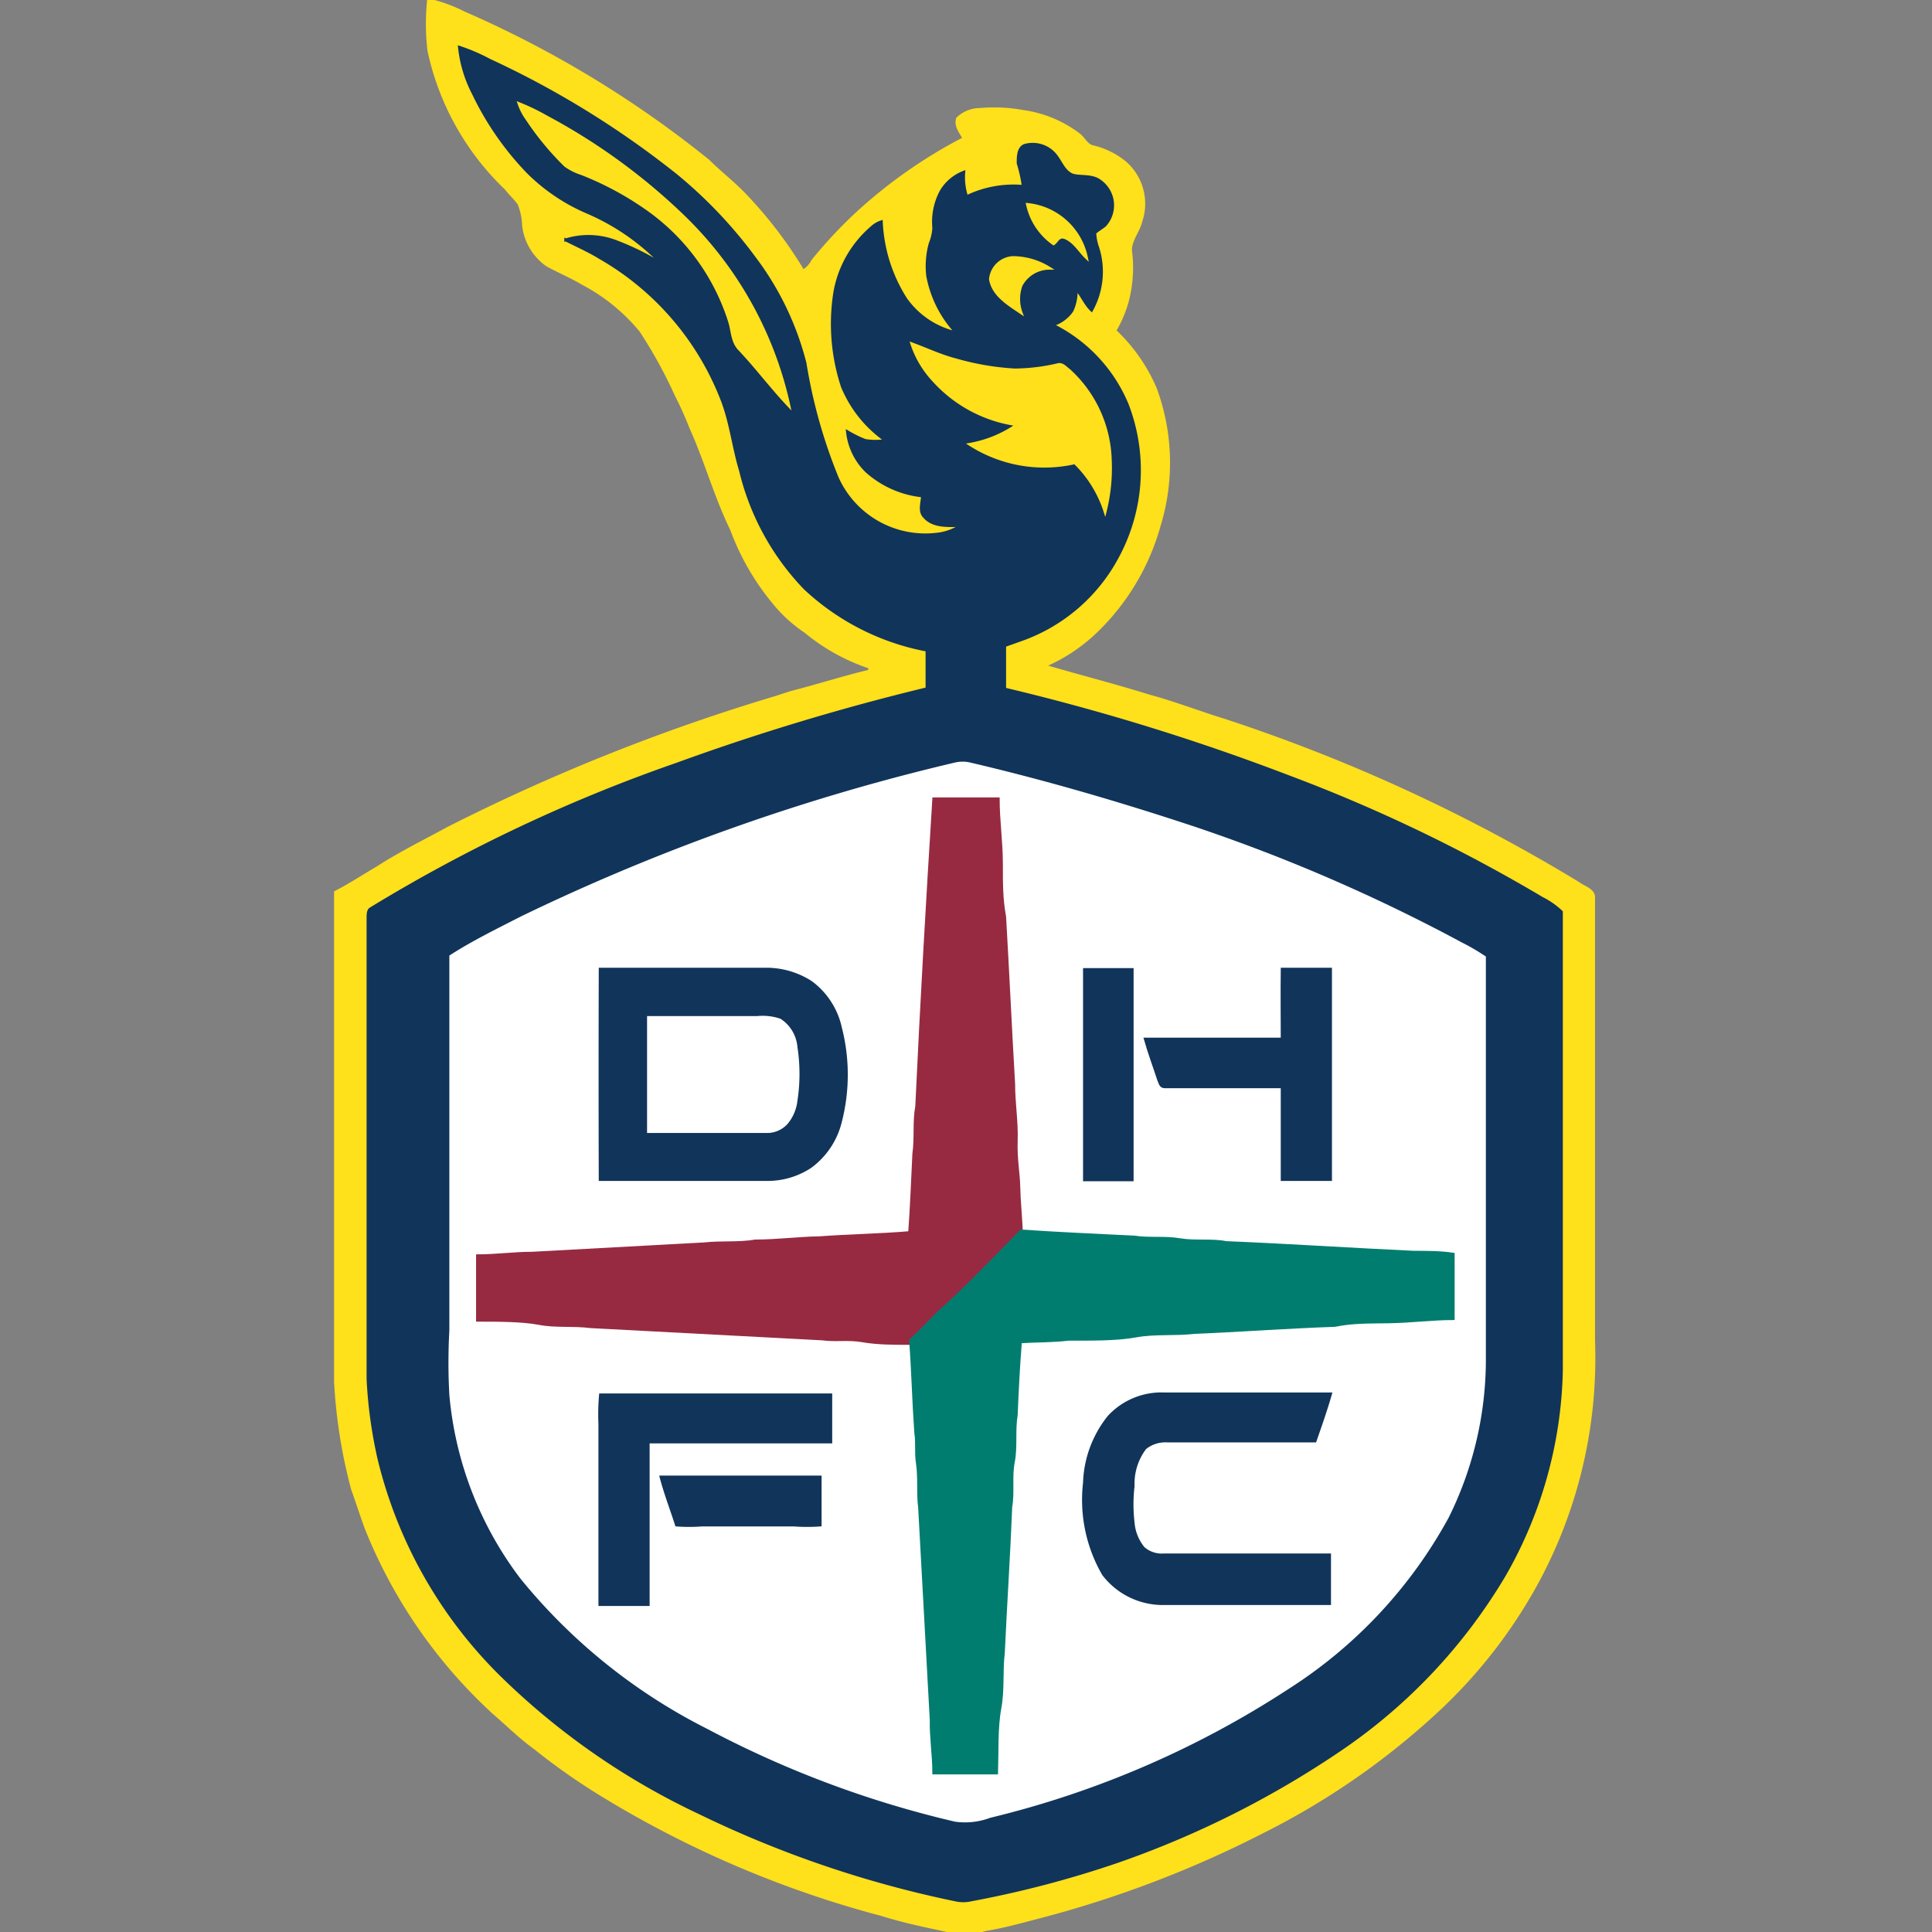 <?xml version="1.0" encoding="iso-8859-1"?>
<svg xmlns="http://www.w3.org/2000/svg" width="60" height="60" viewBox="0 0 60 60"><rect x="0" y="0" width="60" height="60" fill="#808080" stroke="none"/><defs><style>.cls-1{fill:#fee01b;}.cls-10,.cls-12,.cls-14,.cls-16,.cls-18,.cls-2,.cls-4,.cls-6,.cls-8{fill:none;stroke-miterlimit:10;stroke-width:0.09px;}.cls-2{stroke:#fee01b;}.cls-3{fill:#11345a;}.cls-4{stroke:#11345a;}.cls-5{fill:#fee11b;}.cls-6{stroke:#fee11b;}.cls-7{fill:#fde11a;}.cls-8{stroke:#fde11a;}.cls-9{fill:#fee11a;}.cls-10{stroke:#fee11a;}.cls-11{fill:#ffe01b;}.cls-12{stroke:#ffe01b;}.cls-13{fill:#fff;}.cls-14{stroke:#fff;}.cls-15{fill:#972a41;}.cls-16{stroke:#972a41;}.cls-17{fill:#007d6f;}.cls-18{stroke:#007d6f;}</style></defs><g id="Daejeon"><path class="cls-1" d="M13.31,0a4.83,4.83,0,0,1,1.1.4A33.17,33.17,0,0,1,22,5c.37.37.78.68,1.14,1.06a13.38,13.38,0,0,1,1.8,2.36.77.77,0,0,0,.3-.32,14.22,14.22,0,0,1,1.35-1.45,15.31,15.31,0,0,1,3.35-2.35c-.1-.19-.28-.39-.2-.62a1,1,0,0,1,.69-.28,5,5,0,0,1,1.33.06,3.71,3.71,0,0,1,1.77.74c.14.12.22.32.42.36a2.46,2.46,0,0,1,1,.5,1.69,1.69,0,0,1,.48,1.81c-.08.34-.38.64-.31,1A4.09,4.09,0,0,1,35,9.39a3.78,3.78,0,0,1-.38.88,5.34,5.34,0,0,1,1.26,1.8A6.65,6.65,0,0,1,36,16.32a7.27,7.27,0,0,1-1.9,3.23,5.35,5.35,0,0,1-1.68,1.13c1.09.32,2.19.6,3.28.94.78.21,1.55.51,2.33.75a52.82,52.82,0,0,1,11,5.07c.17.13.49.2.46.47,0,4.58,0,9.15,0,13.73a14.63,14.63,0,0,1-1.71,7.42,15.64,15.64,0,0,1-3.07,4,23.27,23.27,0,0,1-5.46,3.81,34,34,0,0,1-7,2.67c-.54.14-1.07.29-1.62.38a2.6,2.6,0,0,1-1,.08c-.75-.16-1.51-.31-2.24-.54a32.57,32.57,0,0,1-8.77-3.76,20,20,0,0,1-2-1.41c-.46-.33-.87-.74-1.3-1.11a15.66,15.66,0,0,1-3.94-5.7c-.15-.4-.28-.82-.43-1.23a16.28,16.28,0,0,1-.53-3.33c0-5.07,0-10.14,0-15.21.45-.23.87-.51,1.3-.76.71-.46,1.45-.82,2.18-1.22a61.35,61.35,0,0,1,10.19-4.07l.46-.15c.82-.21,1.63-.47,2.46-.67,0,0,0-.09,0-.12a6.19,6.19,0,0,1-2-1.11,4.42,4.42,0,0,1-1-.92,7.75,7.75,0,0,1-1.29-2.25c-.49-1-.8-2.13-1.27-3.17a10.37,10.37,0,0,0-.45-1,14.47,14.47,0,0,0-1.1-2,5.86,5.86,0,0,0-1.81-1.47c-.35-.21-.74-.37-1.1-.57A1.74,1.74,0,0,1,16.26,7a2,2,0,0,0-.14-.67c-.12-.17-.28-.31-.4-.47a8.33,8.33,0,0,1-2.4-4.29A7.13,7.13,0,0,1,13.31,0Z"/><path class="cls-2" d="M13.31,0a4.83,4.83,0,0,1,1.1.4A33.17,33.17,0,0,1,22,5c.37.37.78.68,1.14,1.06a13.38,13.38,0,0,1,1.8,2.36.77.77,0,0,0,.3-.32,14.22,14.22,0,0,1,1.35-1.45,15.31,15.31,0,0,1,3.35-2.35c-.1-.19-.28-.39-.2-.62a1,1,0,0,1,.69-.28,5,5,0,0,1,1.33.06,3.71,3.71,0,0,1,1.77.74c.14.12.22.32.42.36a2.46,2.46,0,0,1,1,.5,1.69,1.69,0,0,1,.48,1.81c-.08.34-.38.64-.31,1A4.09,4.09,0,0,1,35,9.39a3.78,3.78,0,0,1-.38.88,5.34,5.34,0,0,1,1.26,1.8A6.65,6.65,0,0,1,36,16.32a7.27,7.27,0,0,1-1.9,3.23,5.35,5.35,0,0,1-1.68,1.13c1.09.32,2.19.6,3.28.94.78.21,1.55.51,2.33.75a52.82,52.82,0,0,1,11,5.07c.17.13.49.2.46.47,0,4.58,0,9.15,0,13.73a14.63,14.63,0,0,1-1.71,7.42,15.64,15.64,0,0,1-3.07,4,23.27,23.27,0,0,1-5.46,3.81,34,34,0,0,1-7,2.67c-.54.14-1.07.29-1.62.38a2.6,2.6,0,0,1-1,.08c-.75-.16-1.51-.31-2.24-.54a32.57,32.57,0,0,1-8.77-3.76,20,20,0,0,1-2-1.41c-.46-.33-.87-.74-1.3-1.11a15.66,15.66,0,0,1-3.94-5.7c-.15-.4-.28-.82-.43-1.23a16.28,16.28,0,0,1-.53-3.33c0-5.07,0-10.14,0-15.21.45-.23.87-.51,1.3-.76.71-.46,1.45-.82,2.18-1.22a61.35,61.35,0,0,1,10.19-4.07l.46-.15c.82-.21,1.63-.47,2.46-.67,0,0,0-.09,0-.12a6.19,6.19,0,0,1-2-1.11,4.42,4.42,0,0,1-1-.92,7.75,7.75,0,0,1-1.29-2.25c-.49-1-.8-2.13-1.27-3.17a10.37,10.37,0,0,0-.45-1,14.47,14.47,0,0,0-1.1-2,5.86,5.86,0,0,0-1.81-1.47c-.35-.21-.74-.37-1.1-.57A1.74,1.74,0,0,1,16.26,7a2,2,0,0,0-.14-.67c-.12-.17-.28-.31-.4-.47a8.33,8.33,0,0,1-2.4-4.29A7.13,7.13,0,0,1,13.31,0Z"/><path class="cls-3" d="M14.27,1.47a5.92,5.92,0,0,1,.93.4A28.45,28.45,0,0,1,21,5.45,14.25,14.25,0,0,1,23.42,8,9.16,9.16,0,0,1,25,11.28a16.22,16.22,0,0,0,1,3.56,3,3,0,0,0,3.1,1.75,1.62,1.62,0,0,0,.74-.27c-.38,0-.85.05-1.13-.27-.17-.17-.07-.43-.06-.65a3.07,3.07,0,0,1-1.73-.76,2,2,0,0,1-.6-1.23,3.51,3.51,0,0,0,.55.27,2,2,0,0,0,.64,0A3.81,3.81,0,0,1,26.16,12a6.24,6.24,0,0,1-.23-2.94,3.43,3.43,0,0,1,1.15-2,.77.77,0,0,1,.29-.17,4.86,4.86,0,0,0,.76,2.4,2.65,2.65,0,0,0,1.58,1.05,3.52,3.52,0,0,1-.9-1.78,2.63,2.63,0,0,1,.08-1A1.51,1.51,0,0,0,29,7.08a2,2,0,0,1,.23-1.14,1.39,1.39,0,0,1,.7-.59,1.94,1.94,0,0,0,.09.76,3.34,3.34,0,0,1,1.76-.32,4.41,4.41,0,0,0-.16-.72c0-.2,0-.46.19-.55a.91.91,0,0,1,1,.34c.14.19.23.43.44.55s.65,0,.92.22A.92.92,0,0,1,34.31,7c-.1.08-.21.14-.31.23a1.5,1.5,0,0,0,.09.46,2.47,2.47,0,0,1-.19,1.94c-.2-.19-.3-.46-.48-.66a1.43,1.43,0,0,1-.13.68,1.13,1.13,0,0,1-.61.44A4.82,4.82,0,0,1,35,12.55a5.66,5.66,0,0,1-.31,4.77,5.44,5.44,0,0,1-2.93,2.53l-.56.2c0,.45,0,.89,0,1.35a70,70,0,0,1,8.84,2.73,49.22,49.22,0,0,1,7.85,3.77,2.49,2.49,0,0,1,.6.42c0,4.75,0,9.5,0,14.25a13.3,13.3,0,0,1-1.76,6.33,17.05,17.05,0,0,1-5,5.36,29.61,29.61,0,0,1-7,3.54A32.29,32.29,0,0,1,30.17,59a1.11,1.11,0,0,1-.51,0,33.78,33.78,0,0,1-7.95-2.71A22.39,22.39,0,0,1,15.55,52a14.06,14.06,0,0,1-3.79-6.74,14.34,14.34,0,0,1-.33-2.43V28.51c0-.09,0-.23.07-.28A49.28,49.28,0,0,1,21,23.74a72.74,72.74,0,0,1,7.79-2.35v-1.2A7.59,7.59,0,0,1,25,18.27,7.92,7.92,0,0,1,23,14.62c-.22-.72-.3-1.49-.57-2.19A8.71,8.71,0,0,0,18.63,8c-.34-.21-.71-.37-1.06-.55a2.38,2.38,0,0,1,1.58.06,8.07,8.07,0,0,1,1.44.72,7.06,7.06,0,0,0-2.35-1.64,5.89,5.89,0,0,1-1.86-1.26A9.29,9.29,0,0,1,14.7,2.9,4,4,0,0,1,14.27,1.47Z"/><path class="cls-4" d="M14.27,1.47a5.92,5.92,0,0,1,.93.4A28.45,28.45,0,0,1,21,5.45,14.25,14.25,0,0,1,23.42,8,9.16,9.16,0,0,1,25,11.28a16.22,16.22,0,0,0,1,3.56,3,3,0,0,0,3.1,1.75,1.62,1.62,0,0,0,.74-.27c-.38,0-.85.05-1.13-.27-.17-.17-.07-.43-.06-.65a3.07,3.07,0,0,1-1.73-.76,2,2,0,0,1-.6-1.23,3.51,3.51,0,0,0,.55.27,2,2,0,0,0,.64,0A3.81,3.81,0,0,1,26.16,12a6.24,6.24,0,0,1-.23-2.94,3.43,3.43,0,0,1,1.15-2,.77.77,0,0,1,.29-.17,4.86,4.86,0,0,0,.76,2.4,2.65,2.65,0,0,0,1.58,1.05,3.52,3.52,0,0,1-.9-1.78,2.63,2.63,0,0,1,.08-1A1.51,1.51,0,0,0,29,7.08a2,2,0,0,1,.23-1.14,1.39,1.39,0,0,1,.7-.59,1.94,1.94,0,0,0,.09.76,3.34,3.34,0,0,1,1.76-.32,4.41,4.41,0,0,0-.16-.72c0-.2,0-.46.19-.55a.91.91,0,0,1,1,.34c.14.19.23.43.44.55s.65,0,.92.22A.92.92,0,0,1,34.31,7c-.1.08-.21.14-.31.23a1.5,1.5,0,0,0,.09.46,2.47,2.47,0,0,1-.19,1.94c-.2-.19-.3-.46-.48-.66a1.43,1.43,0,0,1-.13.68,1.13,1.13,0,0,1-.61.44A4.82,4.82,0,0,1,35,12.55a5.66,5.66,0,0,1-.31,4.77,5.44,5.44,0,0,1-2.93,2.53l-.56.2c0,.45,0,.89,0,1.35a70,70,0,0,1,8.84,2.73,49.22,49.22,0,0,1,7.85,3.77,2.49,2.49,0,0,1,.6.42c0,4.75,0,9.5,0,14.25a13.3,13.3,0,0,1-1.76,6.33,17.05,17.05,0,0,1-5,5.36,29.61,29.61,0,0,1-7,3.54A32.29,32.29,0,0,1,30.17,59a1.11,1.11,0,0,1-.51,0,33.78,33.78,0,0,1-7.95-2.71A22.39,22.39,0,0,1,15.55,52a14.06,14.06,0,0,1-3.79-6.74,14.34,14.34,0,0,1-.33-2.43V28.51c0-.09,0-.23.07-.28A49.28,49.28,0,0,1,21,23.74a72.74,72.74,0,0,1,7.79-2.35v-1.2A7.59,7.59,0,0,1,25,18.27,7.92,7.92,0,0,1,23,14.62c-.22-.72-.3-1.49-.57-2.19A8.71,8.71,0,0,0,18.63,8c-.34-.21-.71-.37-1.06-.55a2.38,2.38,0,0,1,1.58.06,8.07,8.07,0,0,1,1.44.72,7.06,7.06,0,0,0-2.35-1.64,5.89,5.89,0,0,1-1.86-1.26A9.29,9.29,0,0,1,14.7,2.9,4,4,0,0,1,14.27,1.47Z"/><path class="cls-5" d="M16.12,3.22a6.65,6.65,0,0,1,.85.41,19,19,0,0,1,4.28,3.12A11.63,11.63,0,0,1,24.5,12.6c-.54-.57-1-1.19-1.54-1.76-.22-.23-.21-.56-.3-.85a6.76,6.76,0,0,0-2.6-3.53,9.62,9.62,0,0,0-2-1.07,1.8,1.8,0,0,1-.5-.25A8.85,8.85,0,0,1,16.37,3.7,1.82,1.82,0,0,1,16.12,3.22Z"/><path class="cls-6" d="M16.12,3.22a6.65,6.65,0,0,1,.85.41,19,19,0,0,1,4.28,3.12A11.63,11.63,0,0,1,24.5,12.6c-.54-.57-1-1.19-1.54-1.76-.22-.23-.21-.56-.3-.85a6.76,6.76,0,0,0-2.6-3.53,9.62,9.62,0,0,0-2-1.07,1.8,1.8,0,0,1-.5-.25A8.85,8.85,0,0,1,16.37,3.7,1.82,1.82,0,0,1,16.12,3.22Z"/><path class="cls-7" d="M31.91,6.35A2.08,2.08,0,0,1,33.74,8c-.2-.19-.34-.45-.6-.59s-.3.08-.42.16A2,2,0,0,1,31.91,6.35Z"/><path class="cls-8" d="M31.91,6.35A2.08,2.08,0,0,1,33.74,8c-.2-.19-.34-.45-.6-.59s-.3.08-.42.16A2,2,0,0,1,31.91,6.35Z"/><path class="cls-9" d="M30.76,8.67A.74.74,0,0,1,31.45,8a2.16,2.16,0,0,1,1.14.33,1,1,0,0,0-.88.53,1.24,1.24,0,0,0,0,.85C31.31,9.44,30.84,9.16,30.76,8.67Z"/><path class="cls-10" d="M30.76,8.67A.74.74,0,0,1,31.45,8a2.16,2.16,0,0,1,1.14.33,1,1,0,0,0-.88.53,1.24,1.24,0,0,0,0,.85C31.31,9.44,30.84,9.16,30.76,8.67Z"/><path class="cls-11" d="M28.32,10.68c.44.16.88.37,1.34.49a8.34,8.34,0,0,0,1.85.32,6,6,0,0,0,1.33-.16c.15-.05.26.1.36.17a3.91,3.91,0,0,1,1.28,2.77,5.54,5.54,0,0,1-.16,1.62,3.68,3.68,0,0,0-.94-1.52,4.29,4.29,0,0,1-3.26-.57,3.68,3.68,0,0,0,1.47-.61A4.28,4.28,0,0,1,29,11.82,3.08,3.08,0,0,1,28.32,10.68Z"/><path class="cls-12" d="M28.32,10.68c.44.16.88.37,1.34.49a8.34,8.34,0,0,0,1.85.32,6,6,0,0,0,1.33-.16c.15-.05.26.1.36.17a3.91,3.91,0,0,1,1.28,2.77,5.54,5.54,0,0,1-.16,1.62,3.68,3.68,0,0,0-.94-1.52,4.29,4.29,0,0,1-3.26-.57,3.68,3.68,0,0,0,1.47-.61A4.28,4.28,0,0,1,29,11.82,3.08,3.08,0,0,1,28.32,10.68Z"/><path class="cls-13" d="M29.69,23.72a1,1,0,0,1,.41,0c2.35.55,4.68,1.23,7,2a53.25,53.25,0,0,1,8.28,3.59,6.44,6.44,0,0,1,.72.42V42.3a11,11,0,0,1-1.15,4.81A14.55,14.55,0,0,1,40,52.41a29.6,29.6,0,0,1-9.26,4,2.18,2.18,0,0,1-1.07.12A31.81,31.81,0,0,1,22,53.66,17.75,17.75,0,0,1,16.2,49,11,11,0,0,1,14,43.32a18.07,18.07,0,0,1,0-2V29.7c.7-.45,1.46-.82,2.2-1.2A65.09,65.09,0,0,1,29.69,23.72Z"/><path class="cls-14" d="M29.69,23.72a1,1,0,0,1,.41,0c2.35.55,4.68,1.23,7,2a53.25,53.25,0,0,1,8.28,3.59,6.44,6.44,0,0,1,.72.42V42.3a11,11,0,0,1-1.15,4.81A14.55,14.55,0,0,1,40,52.41a29.6,29.6,0,0,1-9.26,4,2.18,2.18,0,0,1-1.07.12A31.81,31.81,0,0,1,22,53.66,17.75,17.75,0,0,1,16.2,49,11,11,0,0,1,14,43.32a18.07,18.07,0,0,1,0-2V29.7c.7-.45,1.46-.82,2.2-1.2A65.09,65.09,0,0,1,29.69,23.72Z"/><path class="cls-15" d="M29,24.81c.67,0,1.35,0,2,0,0,.67.1,1.33.1,2s0,1.11.1,1.66c.1,1.73.18,3.47.28,5.19,0,.6.1,1.18.08,1.76s.07,1,.08,1.44.06.93.08,1.39c-.86.89-1.76,1.75-2.63,2.63-.28.28-.55.57-.84.84-.49,0-1,0-1.46-.08s-.84,0-1.26-.06l-7.19-.38c-.54-.07-1.08,0-1.6-.1S15.46,41,14.83,41c0-.68,0-1.36,0-2,.58,0,1.14-.08,1.7-.08l5.34-.29c.53-.06,1.07,0,1.59-.09.67,0,1.34-.09,2-.1.93-.07,1.86-.08,2.79-.16.06-.82.09-1.63.13-2.45.07-.49,0-1,.09-1.47C28.62,31.14,28.8,28,29,24.81Z"/><path class="cls-16" d="M29,24.81c.67,0,1.35,0,2,0,0,.67.1,1.33.1,2s0,1.11.1,1.66c.1,1.73.18,3.47.28,5.19,0,.6.1,1.18.08,1.76s.07,1,.08,1.44.06.93.08,1.39c-.86.89-1.76,1.75-2.63,2.63-.28.28-.55.57-.84.84-.49,0-1,0-1.46-.08s-.84,0-1.26-.06l-7.19-.38c-.54-.07-1.08,0-1.6-.1S15.46,41,14.83,41c0-.68,0-1.36,0-2,.58,0,1.14-.08,1.7-.08l5.34-.29c.53-.06,1.07,0,1.59-.09.67,0,1.34-.09,2-.1.93-.07,1.86-.08,2.79-.16.06-.82.09-1.63.13-2.45.07-.49,0-1,.09-1.47C28.62,31.14,28.8,28,29,24.81Z"/><path class="cls-3" d="M18.64,30.1h5.08a2.56,2.56,0,0,1,1.47.41,2.39,2.39,0,0,1,.91,1.41,5.85,5.85,0,0,1,0,2.91,2.45,2.45,0,0,1-.93,1.4,2.42,2.42,0,0,1-1.38.4H18.64Q18.63,33.36,18.64,30.1Z"/><path class="cls-4" d="M18.64,30.1h5.08a2.56,2.56,0,0,1,1.47.41,2.39,2.39,0,0,1,.91,1.41,5.85,5.85,0,0,1,0,2.91,2.45,2.45,0,0,1-.93,1.4,2.42,2.42,0,0,1-1.38.4H18.64Q18.63,33.36,18.64,30.1Z"/><path class="cls-3" d="M33.68,30.11c.49,0,1,0,1.48,0,0,2.17,0,4.35,0,6.53H33.68Z"/><path class="cls-4" d="M33.68,30.11c.49,0,1,0,1.48,0,0,2.17,0,4.35,0,6.53H33.68Z"/><path class="cls-3" d="M39.82,30.1c.5,0,1,0,1.5,0,0,2.17,0,4.35,0,6.53h-1.5c0-1,0-1.92,0-2.88H36.17c-.13,0-.14-.12-.18-.2-.14-.43-.3-.85-.42-1.28,1.42,0,2.84,0,4.25,0C39.82,31.53,39.81,30.81,39.82,30.1Z"/><path class="cls-4" d="M39.82,30.1c.5,0,1,0,1.5,0,0,2.17,0,4.35,0,6.53h-1.5c0-1,0-1.92,0-2.88H36.17c-.13,0-.14-.12-.18-.2-.14-.43-.3-.85-.42-1.28,1.42,0,2.84,0,4.25,0C39.82,31.53,39.81,30.81,39.82,30.1Z"/><path class="cls-13" d="M20.14,31.6c1.13,0,2.26,0,3.38,0a1.65,1.65,0,0,1,.7.08,1.11,1.11,0,0,1,.5.84,5.44,5.44,0,0,1,0,1.66,1.31,1.31,0,0,1-.3.7.81.81,0,0,1-.64.26H20.14Z"/><path class="cls-14" d="M20.14,31.6c1.13,0,2.26,0,3.38,0a1.65,1.65,0,0,1,.7.08,1.11,1.11,0,0,1,.5.84,5.44,5.44,0,0,1,0,1.66,1.31,1.31,0,0,1-.3.7.81.81,0,0,1-.64.26H20.14Z"/><path class="cls-17" d="M31.71,38.23c1.17.08,2.35.13,3.53.19.46.07.93,0,1.4.08s1,0,1.44.09c1.94.08,3.88.21,5.83.3.4,0,.82,0,1.22.06,0,.68,0,1.35,0,2-.65,0-1.31.09-2,.1s-1.12,0-1.67.11c-1.46.05-2.91.16-4.37.22-.61.07-1.22,0-1.82.11s-1.39.1-2.08.1c-.5.06-1,.05-1.5.08-.06.76-.1,1.51-.13,2.27-.08.48,0,1-.09,1.46s0,.94-.08,1.4c-.06,1.51-.16,3-.23,4.53-.07.57,0,1.15-.11,1.73s-.08,1.36-.1,2H29c0-.55-.09-1.09-.08-1.64l-.36-6.59c-.06-.46,0-.93-.07-1.4-.05-.31,0-.63-.05-.93-.07-1-.09-1.92-.16-2.87.29-.27.56-.56.84-.84C30,40,30.85,39.12,31.71,38.23Z"/><path class="cls-18" d="M31.71,38.23c1.17.08,2.35.13,3.53.19.46.07.93,0,1.4.08s1,0,1.44.09c1.94.08,3.88.21,5.83.3.4,0,.82,0,1.22.06,0,.68,0,1.35,0,2-.65,0-1.31.09-2,.1s-1.12,0-1.67.11c-1.46.05-2.91.16-4.37.22-.61.07-1.22,0-1.82.11s-1.39.1-2.08.1c-.5.06-1,.05-1.5.08-.06.76-.1,1.51-.13,2.27-.08.48,0,1-.09,1.46s0,.94-.08,1.4c-.06,1.51-.16,3-.23,4.53-.07.57,0,1.15-.11,1.73s-.08,1.36-.1,2H29c0-.55-.09-1.09-.08-1.64l-.36-6.59c-.06-.46,0-.93-.07-1.4-.05-.31,0-.63-.05-.93-.07-1-.09-1.92-.16-2.87.29-.27.56-.56.84-.84C30,40,30.85,39.12,31.71,38.23Z"/><path class="cls-3" d="M18.65,43.32c2.38,0,4.76,0,7.15,0,0,.48,0,1,0,1.46-1.9,0-3.78,0-5.67,0,0,1.68,0,3.36,0,5.05H18.63V44.23A6.91,6.91,0,0,1,18.65,43.32Z"/><path class="cls-4" d="M18.65,43.32c2.38,0,4.76,0,7.15,0,0,.48,0,1,0,1.46-1.9,0-3.78,0-5.67,0,0,1.68,0,3.36,0,5.05H18.63V44.23A6.91,6.91,0,0,1,18.65,43.32Z"/><path class="cls-3" d="M34.44,44a2.22,2.22,0,0,1,1.73-.71h5.15c-.14.49-.32,1-.48,1.46-1.54,0-3.07,0-4.6,0a1,1,0,0,0-.68.22,1.83,1.83,0,0,0-.37,1.18,4.84,4.84,0,0,0,0,1.14,1.42,1.42,0,0,0,.32.79.86.86,0,0,0,.63.21h5.15c0,.51,0,1,0,1.51H36.17a2.32,2.32,0,0,1-1.9-.91,4.61,4.61,0,0,1-.59-2.84A3.44,3.44,0,0,1,34.44,44Z"/><path class="cls-4" d="M34.44,44a2.22,2.22,0,0,1,1.73-.71h5.15c-.14.49-.32,1-.48,1.46-1.54,0-3.07,0-4.6,0a1,1,0,0,0-.68.22,1.83,1.83,0,0,0-.37,1.18,4.84,4.84,0,0,0,0,1.14,1.42,1.42,0,0,0,.32.79.86.86,0,0,0,.63.21h5.15c0,.51,0,1,0,1.51H36.17a2.32,2.32,0,0,1-1.9-.91,4.61,4.61,0,0,1-.59-2.84A3.44,3.44,0,0,1,34.44,44Z"/><path class="cls-3" d="M20.53,45.87h4.94c0,.5,0,1,0,1.49a5.48,5.48,0,0,1-.81,0H21.79a5.08,5.08,0,0,1-.78,0C20.85,46.86,20.66,46.37,20.53,45.87Z"/><path class="cls-4" d="M20.53,45.87h4.94c0,.5,0,1,0,1.49a5.48,5.48,0,0,1-.81,0H21.79a5.08,5.08,0,0,1-.78,0C20.85,46.86,20.66,46.37,20.53,45.87Z"/></g></svg>